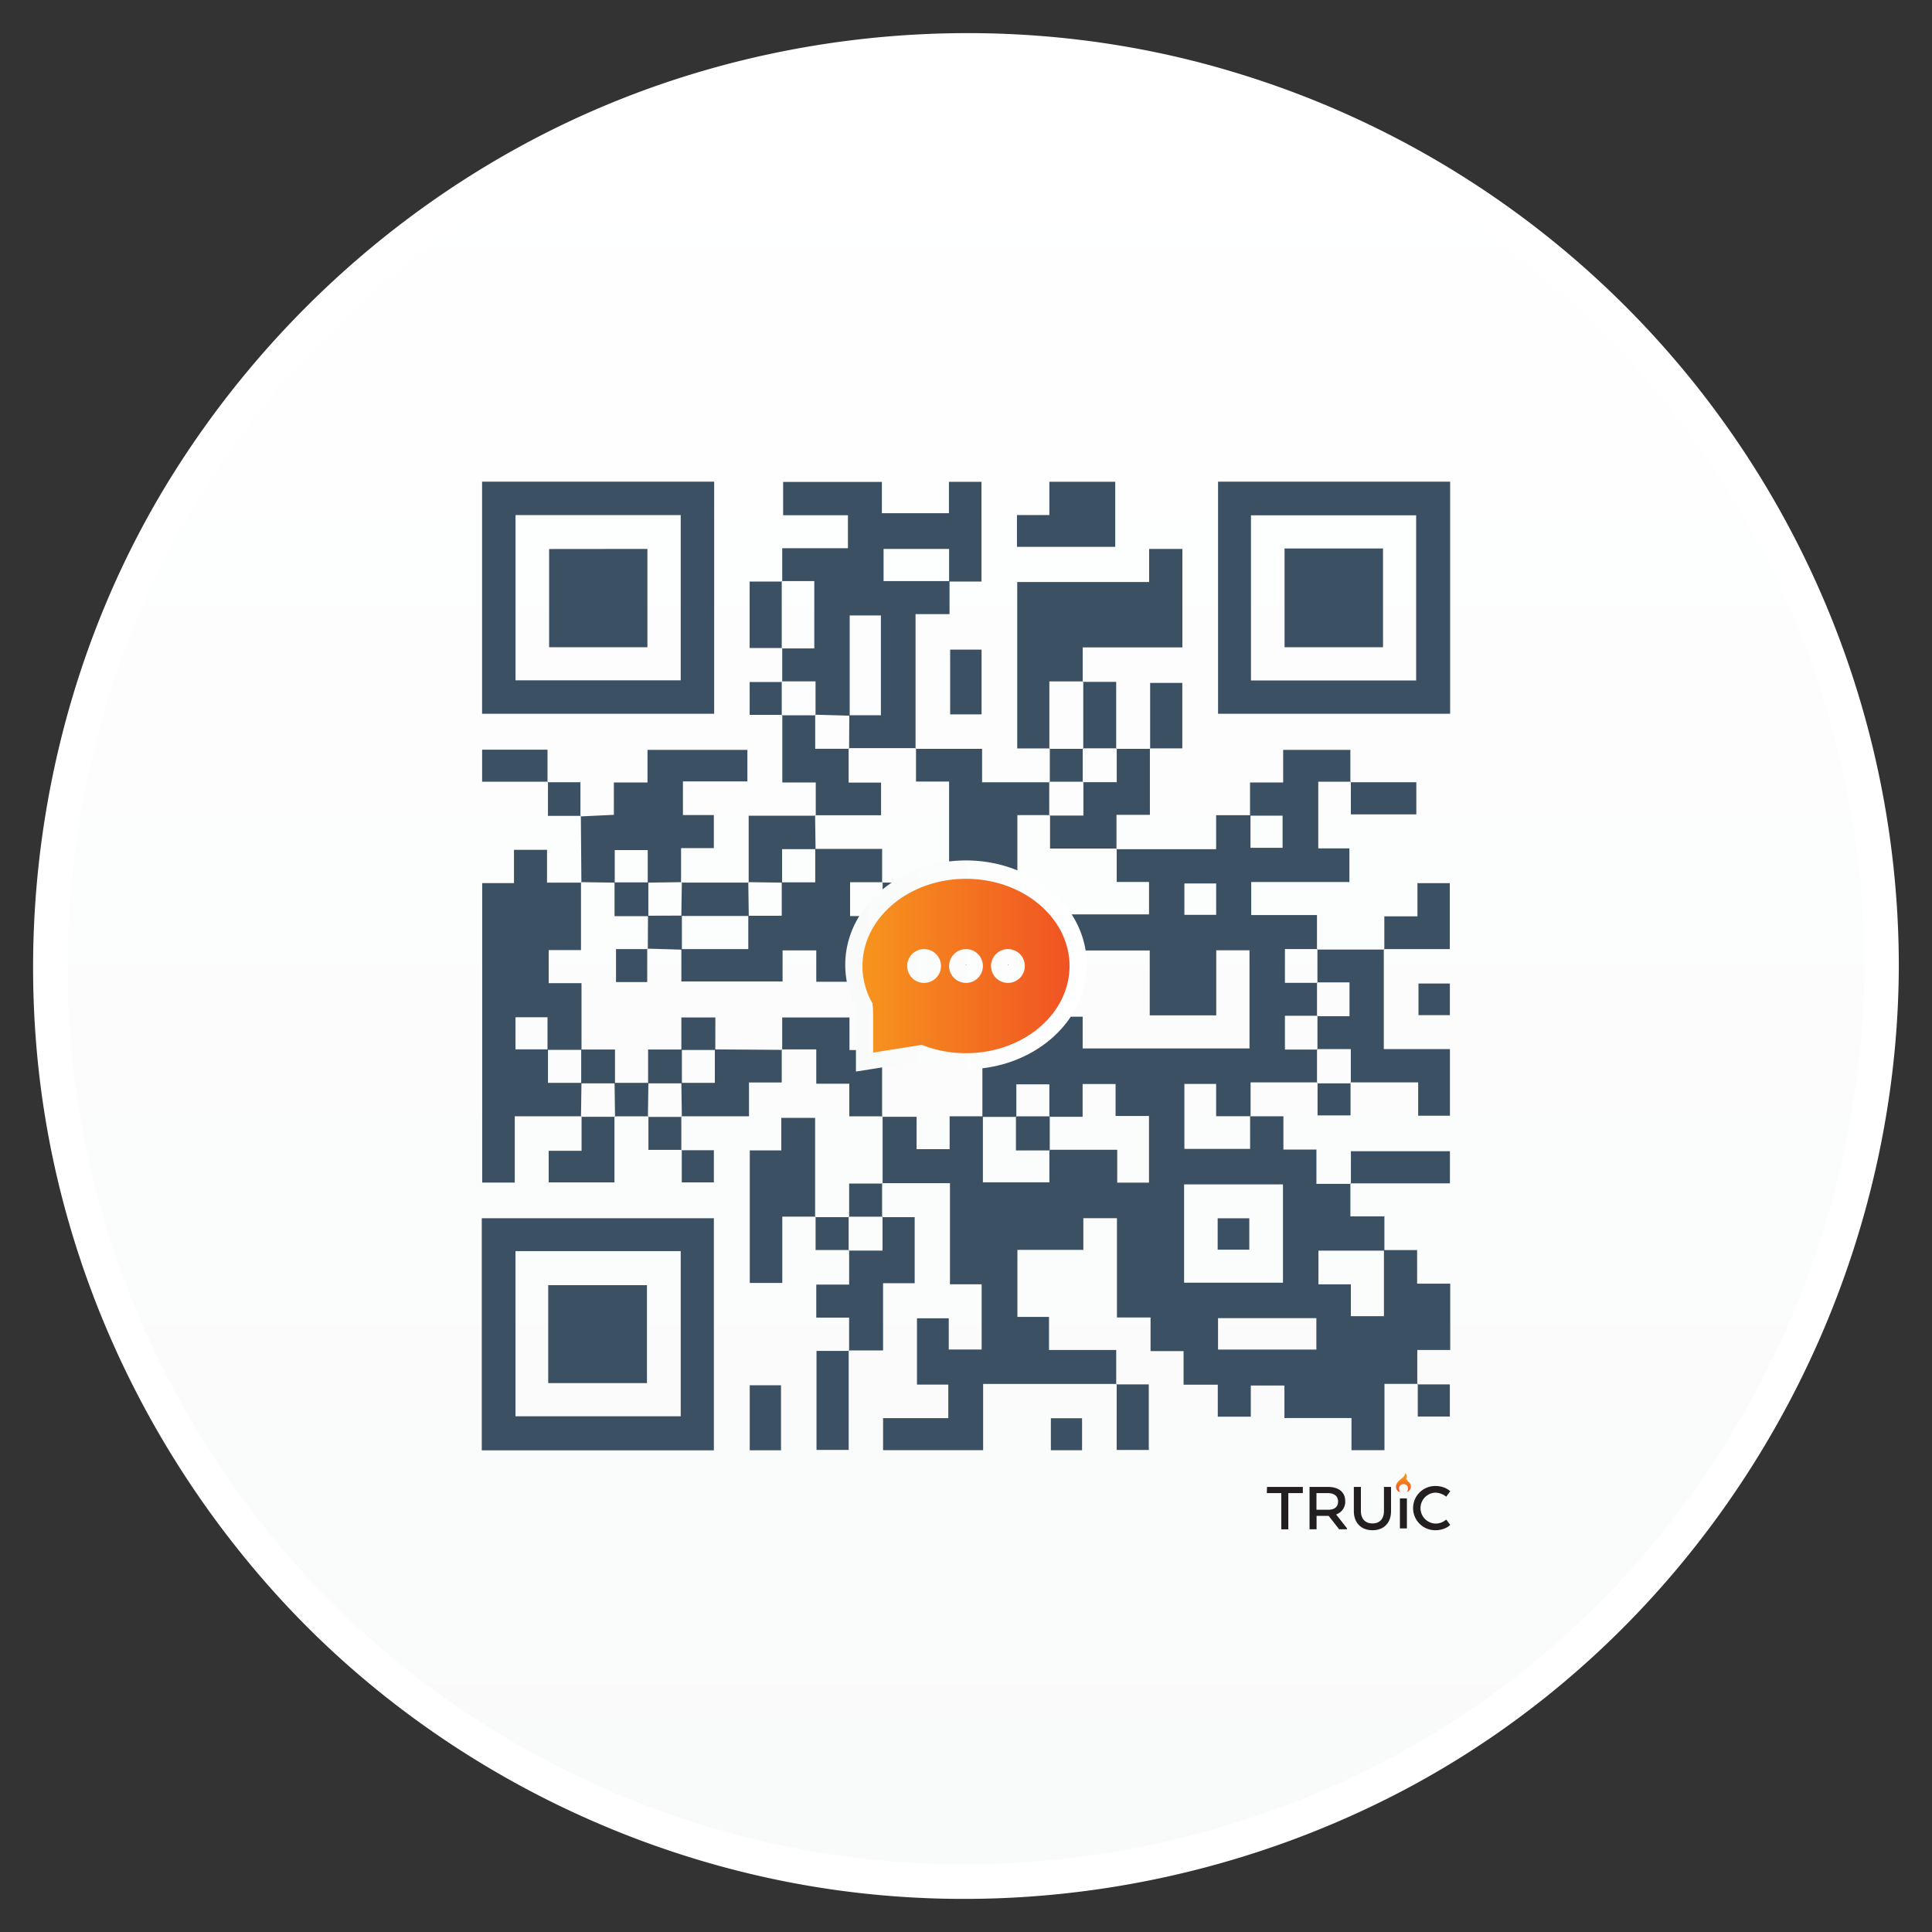 <svg xmlns="http://www.w3.org/2000/svg" xmlns:xlink="http://www.w3.org/1999/xlink" viewBox="0 0 800 800"><rect x="0" y="0" width="800" height="800" fill="#333333" stroke="none"/><defs><style>.cls-1{fill:#fff;}.cls-2{fill:url(#linear-gradient);}.cls-3{fill:#3c5064;}.cls-4{fill:url(#linear-gradient-2);}.cls-5{fill:url(#linear-gradient-3);}.cls-6{fill:#231f20;}.cls-7{fill:url(#linear-gradient-4);}</style><linearGradient id="linear-gradient" x1="400" y1="771.99" x2="400" y2="28.01" gradientUnits="userSpaceOnUse"><stop offset="0" stop-color="#f9fafa"/><stop offset="1" stop-color="#fff"/></linearGradient><linearGradient id="linear-gradient-2" x1="350" y1="400" x2="450" y2="400" xlink:href="#linear-gradient"/><linearGradient id="linear-gradient-3" x1="357.13" y1="400" x2="442.87" y2="400" gradientUnits="userSpaceOnUse"><stop offset="0.01" stop-color="#f7941d"/><stop offset="1" stop-color="#f05323"/></linearGradient><linearGradient id="linear-gradient-4" x1="-934.52" y1="-660.23" x2="-934.52" y2="-654.08" gradientTransform="translate(1515.6 1271.5)" gradientUnits="userSpaceOnUse"><stop offset="0.01" stop-color="#f7941d"/><stop offset="1" stop-color="#f05323"/></linearGradient></defs><g id="Final"><path class="cls-1" d="M508.72,29.22C427,5,337.31,9.42,258.09,40.63,181.74,70.71,116.68,125.34,72.75,194.52,27.33,266.06,7.57,352.37,15.36,436.57c7.68,83,43,161.53,98.74,223.33,55.28,61.28,130.64,103.37,211.51,119.27,83.69,16.46,171.38,4.09,247.65-33.8,129.8-64.49,212.55-201,213-345.35A386.75,386.75,0,0,0,508.72,29.22Z"/><path class="cls-2" d="M504.69,43C426,19.59,339.63,23.89,263.35,53.94c-73.53,29-136.17,81.57-178.48,148.19C41.13,271,22.1,354.13,29.6,435.21,37,515.14,71,590.77,124.69,650.27c53.23,59,125.8,99.54,203.68,114.86,80.59,15.85,165,3.94,238.47-32.55C691.83,670.48,771.52,539,772,400A372.41,372.41,0,0,0,504.69,43Z"/><path id="SMS_QR_COde" data-name="SMS QR COde" class="cls-3" d="M559.17,490v13.69h14.08v14.17H545.94v13.95h13.42V545h13.7V517.63H586.8v13.92h13.71V559H586.87v14.24l.19-.2H573.28v27.45H559.62V587.18H531.85V573.71H517.93v12.91H504.26V573.38H490.09V559.46H476.42V545.54H462.5V504.42H448.59v13.12h-27.3V545.3h13.08V559H462.2v14.25l.19-.19h-55.3v27.42H365.67V587.23h27v-13.9H379.7V545.88h13.16V558.8h13.62v-27H393.36V489.92H365.27l.2.2V462.25l-.2.19h14.27v13.39h13.68v-13.6H407q0,13.66,0,27.35h27.53V476.09h28.09V489.7h13.15V462.11H461.94V448.87H448.29v13.58H434.52V449H420.85v13.48l-14.06,0v-28H379.51v-13.6h40.84V406.73H393V393h13.48V379.32H393v-55.7H379.3V309.87l-.19.2h27.55v13.85h28l-.19-.2v14l.19-.2H421.27v41.1h54.52V365.2H462.41V351.43l-.19.2h41.36V337.56H517.8v13.51h13.29V337.75H517.61V324h13.72V310.5h27.83v13.4l.2-.2H545.87v27.59h12.89v13.93H518.1v13.69h27.23v14.26l.2-.19H532.06v14h13.47l-.19-.19v14l.19-.19H532.06v14h13.47l-.19-.19v14l.19-.21H517.84v14H503.58V448.83H490.43v26.9h27.22V462.22h13.78V476H545.1v14.22h14.27ZM448.31,434.14h69.08V393.49H503.63v26.95H476.08V393.58h-27.8V407H435.11V421h13.2Zm42,97h40.94V490.44H490.31Zm14.05,14.68v13h40.72v-13Zm-.77-180H490.43v13h13.16ZM323.7,240.61h13.48v27.9H323.7l.2-.19v14l-.2-.19h14v14l-.19-.19,14.33.41c0-13.71,0-27.43,0-41.51h12.92v41.33H351.67q0,6.92-.07,13.81l-.2-.19h27.9l-.19.2v-55.7h14.07V240.62H365.87V227.31H393v13.51h13.41V199.5H392.93v13H365.17V199.55H324.28v13.8h26.83V227H323.9V240.8ZM199.62,199.45h96.1v96.11h-96.1Zm13.85,13.85v68.41h68.4V213.3ZM295.6,600.55H199.49V504.44H295.6Zm-82.14-82.49v68.4h68.41v-68.4ZM504.37,199.45h96.1v96.11h-96.1ZM518,281.77h68.4v-68.4H518ZM240.58,462.44q.1-7,.19-14.06H226.91c0-4.8,0-9.33,0-13.86H213.46V421.23h13.25v13.49h14.08V407.1H227.2V393.41h13.38V365.28l.19.2H226.51V351.89H212.83v13.79H199.67v124h13.48V462.23h27.62ZM434.52,310.06v-27.9h14l-.2.19V268.08h41.28V227.31H475.83V241H421.21v68.91h13.5Zm-194,27.78q.1,13.83.22,27.64l-.19-.2,14,.2V352h13.66v13.48l14-.2-.2.19V351.19h13.58V337.5H282.79V323.57h26.69V310.5H268.12V324H254.19v13.4l-13.83.66Zm305,55.14v14l-.19-.19h13.47v14H545.34l.19-.19v14l-.19-.19h14v14l-.19-.21h28.09V462h13.15V434.42H573V393l.2.2-27.89,0Zm-208,111v-41.1h-14v13.48H310.47v54.88h13.46V503.78h13.79Zm27.92-.18v14.05H351.4l.21-.19v14.27H338V545.6h13.6v13.78l-.19-.19h14.25V531.34h13.09V504h-13.5Zm110.8-193.71-14,0,.18-.2v14h-14l.19-.19v14h-14l.19-.2v13.86h27.7l-.19.2V337.41h13.84V309.89Zm-14.44-83.66V199.49H434.52v13.77H421.1v13.17ZM337.55,337.57h27.28V324.05H351.4V309.87l.2.19H337.55V296l.19.19h-14l.2-.19v28h13.85v13.72Zm27.71,124.87V434.8H351.75V421.32H323.89v13.41l-.19-.2H338v14.21h13.68v13.51h13.8Zm-41.37-27.71-27.89-.2v13.85H282.14q.11,7,.19,14.06l-.19-.21h28v-14H323.7v-13.7Zm27.72,124.65H338.1v41h13.32V559.19Zm-41.76-194.1,14,.2V351.62h13.86q-.09-7-.2-14.05l.2.19h-27.7v27.71ZM559.17,490h41.21v-13.3h-41v13.5ZM254.63,462.44h-14l.19-.21v14.29H227.2v13.07h27.23V462.25ZM573,393h27.33V365.7H586.93v13.73H573.22V393.2ZM226.71,323.9V310.42H199.64V323.7H226.9ZM323.4,573.62H310.45v26.91H323.4ZM476.06,309.89h13.51V282.78H476.25v27.31Zm-27.5-27.73v27.9l-.19-.19h14l-.18.2c0-9.14,0-18.28,0-27.72H448.36Zm13.83,290.89V600.4h13.3V573.24H462.2ZM406.44,269h-13V295.8h13ZM282.33,365.28l-.2,14h27.92q-.1-7-.2-14l.2.19H282.13Zm41.37-96.77v-27.9l.2.19H310.41v27.52H323.9ZM559.36,323.7v13.52h27.11V323.9H559.16Zm28,96.65h13v-13.1h-13ZM268.29,462.44q.09-7,.19-14.06h-14l.19,14.06-.2-.19,14.05,0Zm291.09-13.85h-14l.19-.21v13.48h13.66V448.38ZM282.12,476.28q0-7,0-14l.19.21h-14l.19-.21v13.85h13.83Zm.19-.2v13.51H295.6V476.28H282.12Zm83.16,14H351.61V504l-.21-.19h14.05l-.19.2q0-7,0-14.08Zm-27.75,13.66v13.88h13.89l-.21.19V503.8l.21.19H337.53ZM226.9,323.7c0,4.5,0,9,0,14.14h13.64l-.19.21c0-4.67,0-9.32,0-14.15H226.71Zm207.62,0h14l-.19.19v-14l.19.19h-14l.19-.2v14.06ZM323.7,296.21v-14l.2.19H310.42V296H323.9ZM587.07,573.05v13.51h13.28V573.24H586.87ZM435.14,600.52h12.92V587.26H435.14Zm-153-194.12h41.91V393.53H338v13h13.68V393h13.8l-.19.21V379.13l.19.19H352v-14h13.47l-.2.19v-14h-27.7v13.85H323.7v13.85H309.85V393H282.14Zm97.16-13.22h-14l.19-.21v13.49H379.1V393ZM268.22,393H255.08v13.65H268V392.75Zm28,28.31H282.14v13.47h14.05Zm-41.56,13.28h-14v14h14Zm27.7,0h-14v14h14Zm96.78-55.21.19-.2v14.05l-.2-.19,14,.19V379.13Zm-110.82-.2q0,6.9-.07,13.82l-.21-.19,14.32.42V379.13Zm-13.85.19h14v-14h-14Zm111-14v14l-.19-.19h14l-.19.2V365.47H365.25Zm151.84,152.1v-13h-13.1v13Zm-96.63-41.09h14V462.24h-14ZM227.38,227.34V268h40.7v-40.7Zm40.51,345.38V532.16H227v40.56ZM531.91,268h40.77V227.12H531.91Z"/><g id="sms"><path class="cls-4" d="M400,356.29c-27.57,0-50,19.39-50,43.23a38.12,38.12,0,0,0,4.33,17.65c.1,1.35.1,4.92.1,9.34v17.2L381,439.5A56.36,56.36,0,0,0,400,442.75c27.57,0,50-19.39,50-43.23S427.57,356.29,400,356.29Zm17.48,43.23a.12.12,0,0,1-.24,0,.12.12,0,1,1,.24,0Zm-34.84-.13a.12.12,0,0,1,.12.13.12.12,0,0,1-.24,0A.12.12,0,0,1,382.64,399.39Zm17.48.13a.12.12,0,0,1-.24,0,.12.12,0,1,1,.24,0Z"/><path class="cls-5" d="M400,363.9c-23.64,0-42.87,16.19-42.87,36.1a31.12,31.12,0,0,0,4.23,15.65l-.11.07c.31,1.18.31,4.1.31,11.27v8.86l19.74-3.14a1.52,1.52,0,0,1,.88.13A49.16,49.16,0,0,0,400,436.1c23.64,0,42.87-16.19,42.87-36.1S423.64,363.9,400,363.9ZM382.64,407a7,7,0,1,1,7-7A7,7,0,0,1,382.64,407ZM400,407a7,7,0,1,1,7-7A7,7,0,0,1,400,407Zm17.36,0a7,7,0,1,1,7-7A7,7,0,0,1,417.36,407Z"/></g><g id="TRUiC-logo-black-color-flame"><rect class="cls-6" x="579.67" y="620.45" width="2.9" height="12.43"/><path class="cls-6" d="M524.64,615.7h14.83v2.56h-6v15h-2.91v-15h-6Z"/><path class="cls-6" d="M542.19,615.7h7.67c4.45,0,7.17,2.13,7.17,5.93a5.49,5.49,0,0,1-3.68,5.43v.17l4.39,5.58v.42H554.5l-4.34-5.55h-5v5.55h-2.91V615.7Zm7.59,2.56h-4.66v6.9H550c2.45,0,4.07-1.09,4.07-3.41S552.36,618.26,549.78,618.26Z"/><path class="cls-6" d="M560.6,625.82V615.7h2.92v10.12c0,2.82,1.58,5,4.81,5s4.74-2.23,4.74-5V615.7H576v10.12c0,4.55-2.79,7.82-7.67,7.82S560.6,630.37,560.6,625.82Z"/><path class="cls-6" d="M600.51,631.42s-2,2.22-6.22,2.22a9.16,9.16,0,1,1,0-18.32c4.24,0,6.22,2.19,6.22,2.19l-1.67,2.25a7.28,7.28,0,0,0-4.48-1.69,6.41,6.41,0,0,0,0,12.81,6.61,6.61,0,0,0,4.48-1.67Z"/><path class="cls-7" d="M582.86,617.23A2.29,2.29,0,0,0,583,616a1.77,1.77,0,0,0-1.69-1.47,1.83,1.83,0,0,0-1.86,1.14,2.17,2.17,0,0,0-.08,1.21,1.26,1.26,0,0,0,.56,1,2,2,0,0,1-1.63-1.21,2.53,2.53,0,0,1,.13-2.43,5,5,0,0,1,1.14-1.33c.43-.34,1.31-1.12,1.36-1.17a5.08,5.08,0,0,0,.76-1c.16-.31.24-.53.11-.76,0-.06-.09-.12,0-.06a2.6,2.6,0,0,1,.4.41,1.92,1.92,0,0,1,.32,1,4.1,4.1,0,0,1-.36,1.59,1.69,1.69,0,0,0-.12.4.85.85,0,0,0,0,.26v-.26a.87.87,0,0,1,.23-.42.68.68,0,0,1,.12-.12,1.22,1.22,0,0,1,.38-.22s0,0,0,0a.55.55,0,0,0,0,.53,1.65,1.65,0,0,0,.47.5,3.11,3.11,0,0,1,.76.93,2.71,2.71,0,0,1,.13,1.57,2.33,2.33,0,0,1-1.7,1.71A1.46,1.46,0,0,0,582.86,617.23Z"/></g></g></svg>